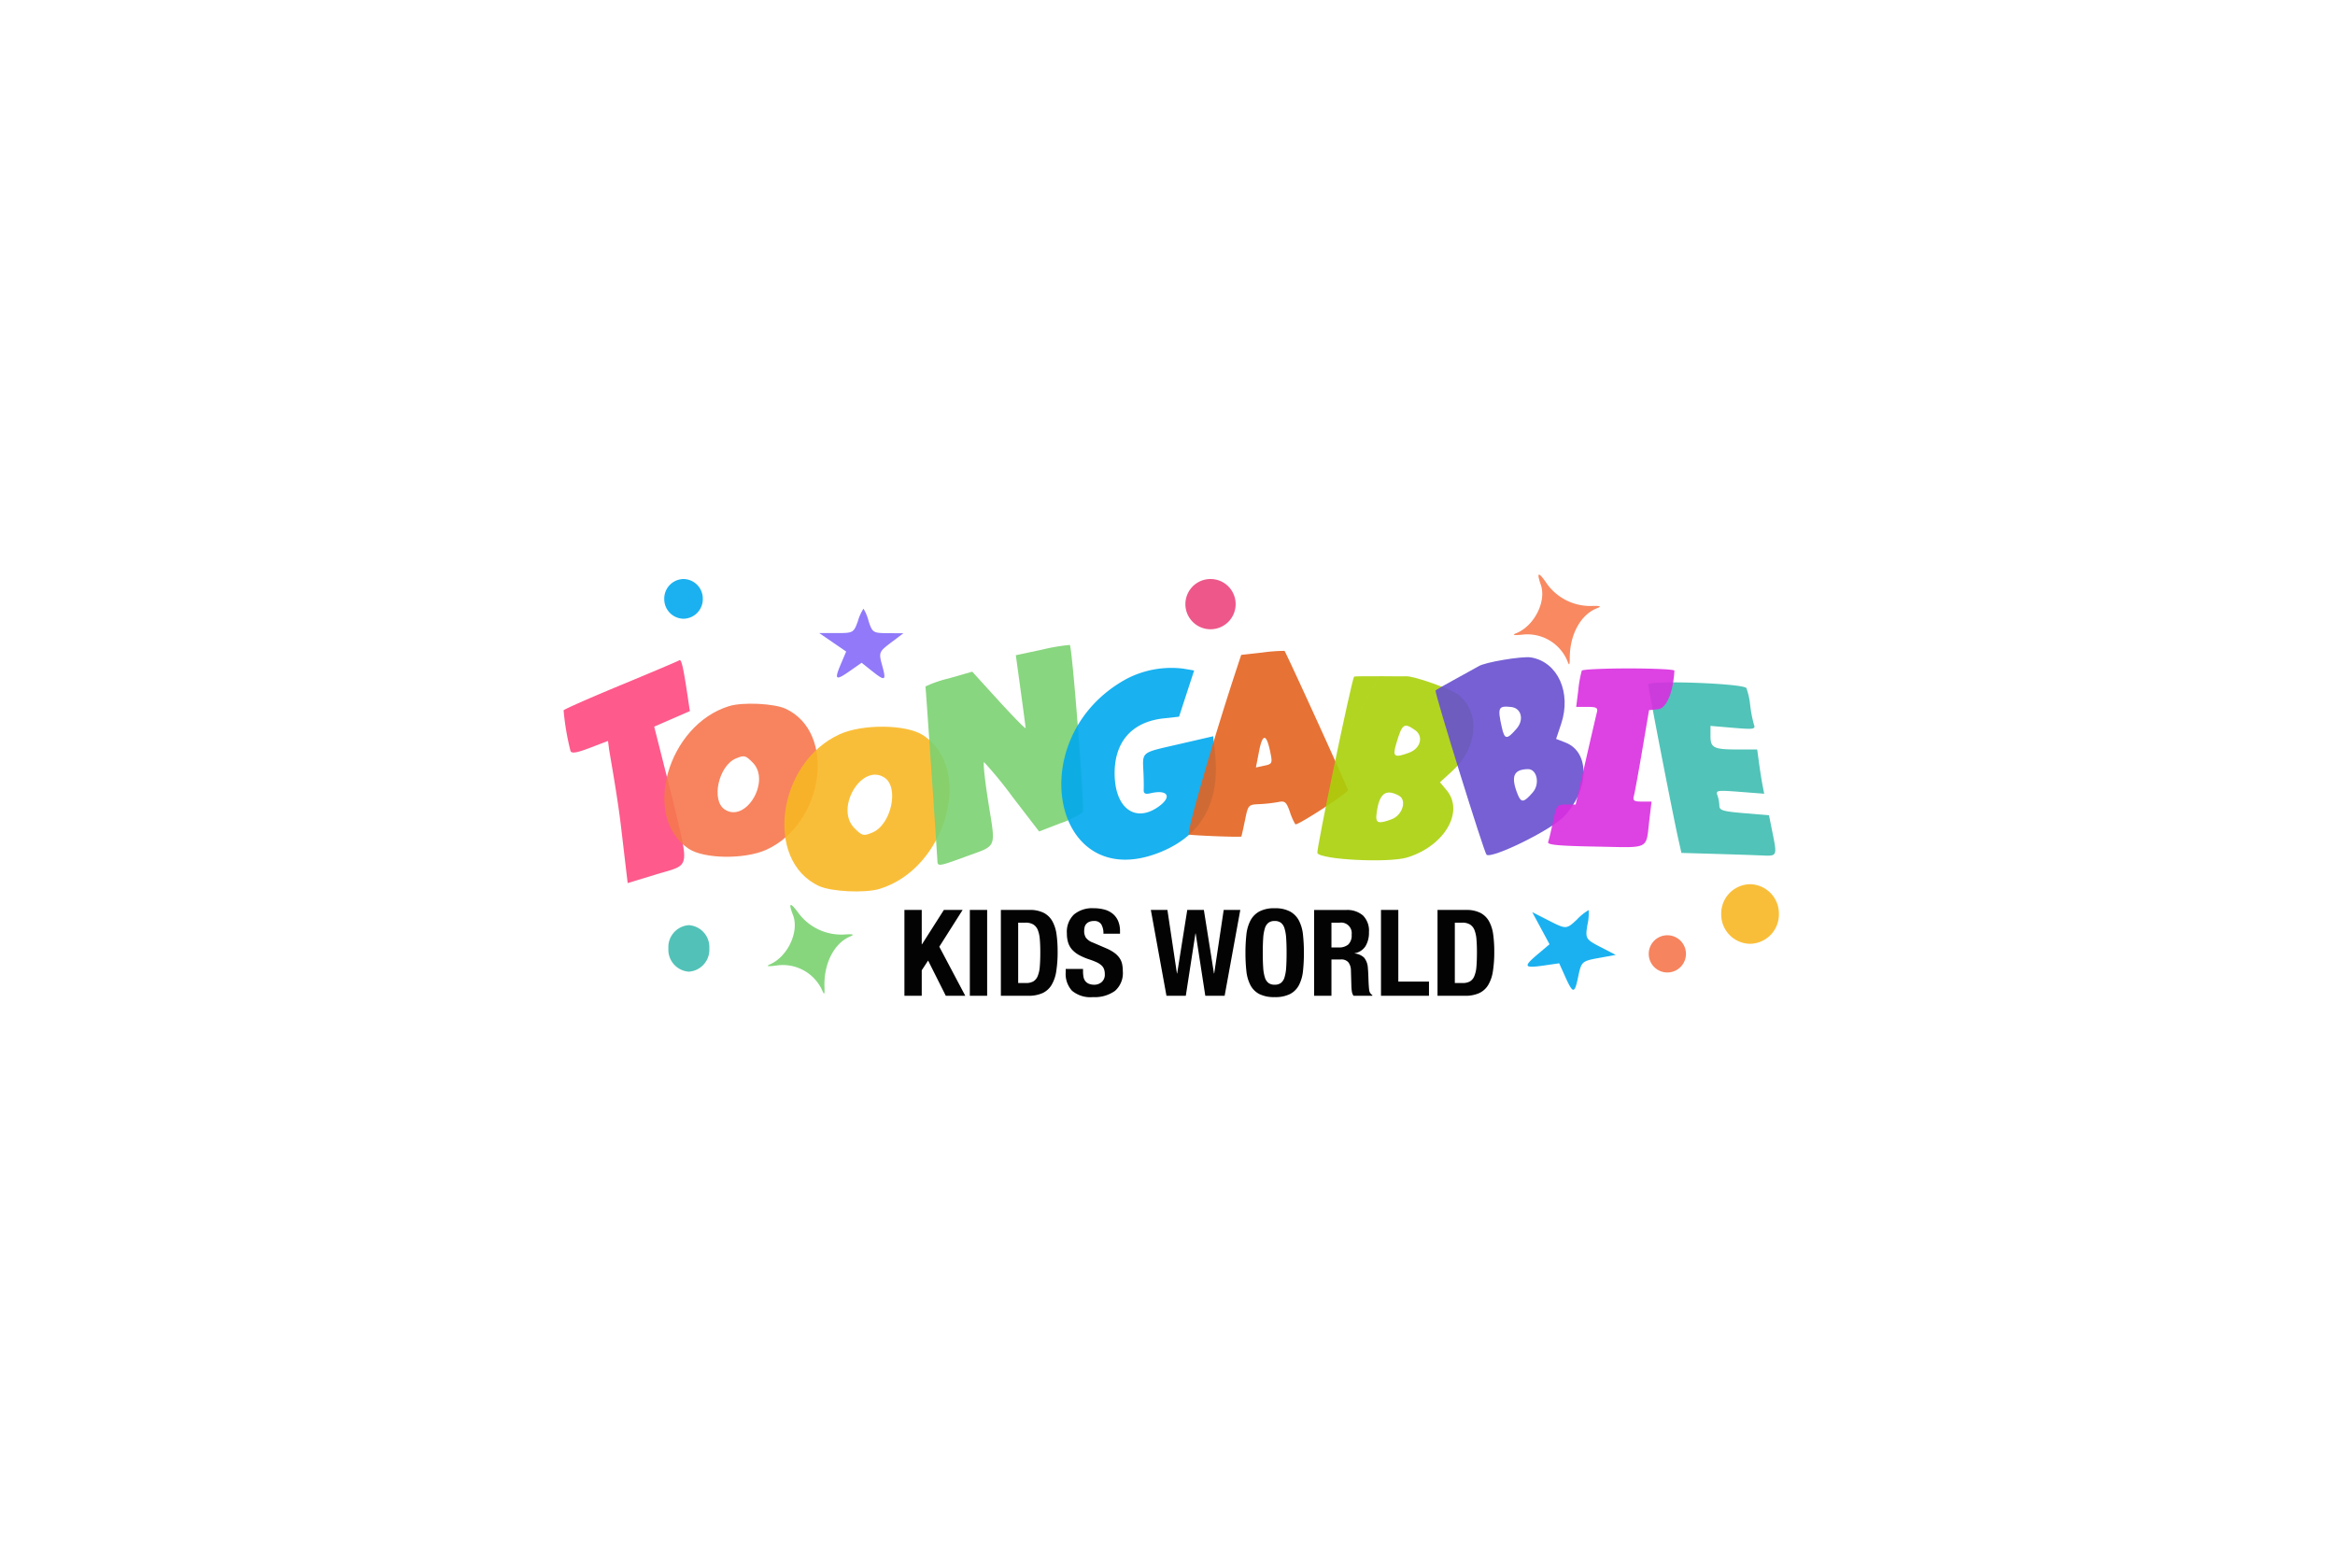 <svg xmlns="http://www.w3.org/2000/svg" width="446.667" height="300" viewBox="0 0 446.667 300">
  <g id="_Brand_Black" transform="translate(40.667 30)">
    <rect id="Rectangle_8115" data-name="Rectangle 8115" width="446.667" height="300" rx="20" transform="translate(-40.667 -30)" fill="#fff" opacity="0"/>
    <g id="Toongabbie" transform="translate(65.333 77)">
      <g id="Toongabbie-2" data-name="Toongabbie" transform="translate(0 15.255)">
        <path id="path0" d="M13.5.43C7.058.6,1.681.869,1.548,1.024A48.16,48.16,0,0,0,0,8.763c0,.552.991.757,3.691.757H7.384L7.01,11.077c-.205.857-1.692,8.828-3.166,14.631L1.164,36.257l5.654.4c6.977.5,6.22,1.642,8.1-12.276l1.694-14.249,3.718-.165L24.043,9.8l.645-2.912c1.186-5.351,1.416-7,.962-6.885C25.4.069,19.932.259,13.5.43" transform="matrix(0.934, -0.358, 0.358, 0.934, 0, 13.243)" fill="#fe4880" fill-rule="evenodd" opacity="0.9"/>
        <path id="path0-2" data-name="path0" d="M63.063,18.943c-11.794,3.6-16.811,21.3-7.735,27.3,2.952,1.953,10.729,2.049,14.839.185,11.1-5.039,13.482-22.461,3.684-26.984-2.2-1.016-8.19-1.3-10.788-.5m4.5,10.8c3.52,3.519-1.3,11.628-5.344,8.981-2.661-1.744-1.189-8.4,2.161-9.776,1.589-.65,1.786-.6,3.181.795" transform="translate(-29.58 -6.111)" fill="#f6774e" fill-rule="evenodd" opacity="0.9"/>
        <path id="path0-3" data-name="path0" d="M68.9,49.507c12.692-3.874,18.089-22.922,8.324-29.38-3.177-2.1-11.546-2.206-15.969-.2C49.311,25.351,46.749,44.1,57.3,48.967c2.371,1.094,8.812,1.394,11.608.54M64.064,37.887c-3.788-3.787,1.4-12.513,5.749-9.664,2.864,1.876,1.28,9.044-2.326,10.52-1.71.7-1.922.647-3.423-.855" transform="translate(-6.623 -1.711)" fill="#f9b724" fill-rule="evenodd" opacity="0.9"/>
        <path id="path0-4" data-name="path0" d="M24.384,6.734c-.535,3.7-1.017,6.937-1.072,7.181S21.7,11.3,19.841,7.544L16.47.725H11.779a22.278,22.278,0,0,0-4.69.251C7.089,1.207.6,31.429.052,33.763c-.231.976.1,1.016,5.236.646,6.766-.486,6.111.319,7.255-8.892.529-4.265,1.128-7.652,1.33-7.527a77.866,77.866,0,0,1,3.413,7.943l3.044,7.715,4.282-.384a17.931,17.931,0,0,0,4.763-.831c.541-.5,6.817-31.108,6.453-31.472a36.71,36.71,0,0,0-5.351-.6L25.357,0l-.973,6.734" transform="matrix(0.961, -0.276, 0.276, 0.961, 63.952, 10.095)" fill="#7bd271" fill-rule="evenodd" opacity="0.9"/>
        <path id="path0-5" data-name="path0" d="M17.185.592c-22.261,6.214-23.2,37.392-1.02,33.727,8.423-1.391,13.245-6.849,14.348-16.244l.36-3.061H24.037c-7.522,0-6.972-.28-7.76,3.964-.2,1.09-.493,2.427-.647,2.973-.212.753.059.991,1.128.991,3.4,0,3.91,1.6.9,2.844-4.882,2.023-8.018-1.356-6.889-7.424C11.953,12,16.15,8.815,22.375,9.546l2.98.35,2.4-3.983,2.4-3.979-1.939-.81A18.518,18.518,0,0,0,17.185.593" transform="translate(92.613 10.918) rotate(-13)" fill="#01a9ef" fill-rule="evenodd" opacity="0.9"/>
        <path id="path0-6" data-name="path0" d="M365.843,50.637l-6.318-.181-.6-2.672c-1.053-4.687-5.734-28.8-5.734-29.538,0-.88,18.191-.223,18.767.679a14.2,14.2,0,0,1,.728,3.331,24.124,24.124,0,0,0,.725,3.7c.321.836-.1.9-3.984.566l-4.343-.367v1.914c0,2.315.592,2.6,5.362,2.6h3.571l.369,2.69c.2,1.48.505,3.385.672,4.233l.3,1.543-4.668-.36c-4.286-.331-4.636-.28-4.289.627a6.779,6.779,0,0,1,.381,2.022c0,.889.67,1.091,4.748,1.431l4.748.4.632,3.148c.952,4.74.982,4.674-2.058,4.537-1.48-.066-5.533-.2-9.008-.3" transform="translate(-143.881 -9.536)" fill="#3fbdb1" fill-rule="evenodd" opacity="0.9"/>
        <path id="path0-7" data-name="path0" d="M15.512,2.474C8.168,15.058-.524,31.386.025,31.563c2.224.716,9.616,2.56,9.728,2.427.074-.088.677-1.4,1.341-2.925,1.193-2.733,1.231-2.76,3.33-2.413a28.194,28.194,0,0,0,3.605.357c1.306.006,1.522.283,1.793,2.319a10.785,10.785,0,0,0,.526,2.527c.364.364,11.206-3.809,11.206-4.311,0-.708-6.137-28.374-6.338-28.575A31.6,31.6,0,0,0,21,.4L16.956,0,15.512,2.474m3.016,16.665c0,2.4-.075,2.513-1.65,2.513H15.228l1.184-2.8c1.394-3.3,2.116-3.2,2.116.288" transform="translate(114.847 6.563) rotate(-12.007)" fill="#e3631f" fill-rule="evenodd" opacity="0.9"/>
        <path id="path0-8" data-name="path0" d="M0,30.166,12.19.641c-2.6.3-4.758.595-4.807.664-.389.559-3.165,33.866-2.863,34.354.74,1.2,13.755.256,17.133-1.239,6.816-3.015,9.864-10.016,5.958-13.686l-1.458-1.371,2.053-2.4c4.308-5.032,4.04-11.762-.581-14.618C26.1,1.4,18.569-.265,17.206.036c-.163.035-2.42.308-5.016.6m8.022,9.414c1.794.959,1.468,3.343-.6,4.414-2.684,1.388-3.1,1.185-2.68-1.32.672-4.047.973-4.33,3.284-3.093m-1.573,12.8c1.692.65,1.172,3.641-.814,4.668-2.458,1.271-3,1.14-2.987-.727.019-3.869,1.09-4.981,3.8-3.941" transform="translate(145.861 4.996) rotate(7)" fill="#aad10b" fill-rule="evenodd" opacity="0.9"/>
        <path id="path0-9" data-name="path0" d="M0,28.792,11.635.61c-2.477.283-4.543.566-4.588.634-.372.533-3.021,32.325-2.733,32.791.706,1.143,13.13.244,16.354-1.182,6.505-2.878,9.414-9.561,5.687-13.063L24.962,18.48l1.962-2.293c4.111-4.8,3.855-11.227-.556-13.952-1.453-.9-8.645-2.49-9.945-2.2-.156.035-2.31.294-4.788.577M19.292,9.6c1.712.916,1.4,3.191-.576,4.211-2.562,1.325-2.955,1.131-2.558-1.26.643-3.863.929-4.133,3.134-2.953m-1.5,12.217c1.615.62,1.119,3.476-.775,4.456-2.346,1.213-2.861,1.089-2.851-.694.018-3.693,1.04-4.754,3.627-3.762" transform="matrix(0.927, -0.375, 0.375, 0.927, 161.604, 11.339)" fill="#674fd0" fill-rule="evenodd" opacity="0.9"/>
        <path id="path0-10" data-name="path0" d="M331.462,18.867a21.461,21.461,0,0,0-.664,3.681l-.406,3.256h2.114c1.734,0,2.067.177,1.857.991-.142.545-1.117,4.749-2.168,9.343l-1.911,8.352h-1.822c-1.761,0-1.845.106-2.5,3.242-.37,1.783-.793,3.554-.94,3.937-.2.528,1.982.735,9.1.864,10.653.191,9.559.759,10.293-5.353l.389-3.256h-1.83c-1.557,0-1.786-.171-1.531-1.144.165-.629.881-4.565,1.593-8.75l1.291-7.6,1.711-.169c1.61-.159,2.9-3.188,3.142-7.389.013-.234-3.91-.425-8.72-.425s-8.861.191-9,.425" transform="translate(-134.876 -12.824)" fill="#d92ee0" fill-rule="evenodd" opacity="0.9"/>
      </g>
      <g id="Stars" transform="translate(21.066 0)">
        <path id="path0-11" data-name="path0" d="M7.971,1.969c0,3.395-3.8,7.053-7.5,7.214-.885.039-.507.274,1.015.631a8.277,8.277,0,0,1,6.534,7.422c.042,1.239.13,1.184.7-.431C10.186,12.675,13.41,9.8,16.7,9.689c1.006-.033.733-.255-.947-.768A10.219,10.219,0,0,1,9.17,2.251c-.781-2.9-1.2-3-1.2-.283" transform="translate(159.507 5.628) rotate(-19)" fill="#f88961" fill-rule="evenodd"/>
        <path id="path0-12" data-name="path0" d="M7.971,1.969c0,3.395-3.8,7.053-7.5,7.214-.885.039-.507.274,1.015.631a8.277,8.277,0,0,1,6.534,7.422c.042,1.239.13,1.184.7-.431C10.186,12.675,13.41,9.8,16.7,9.689c1.006-.033.733-.255-.947-.768A10.219,10.219,0,0,1,9.17,2.251c-.781-2.9-1.2-3-1.2-.283" transform="translate(16.488 69.096) rotate(-20.972)" fill="#87d67e" fill-rule="evenodd"/>
        <path id="path0-13" data-name="path0" d="M239.913,175.3c-.825,2.29-.9,2.333-4.127,2.333H232.5l2.575,1.766,2.576,1.766-1.021,2.406c-1.288,3.037-1.021,3.235,1.748,1.3l2.23-1.56,1.928,1.536c2.6,2.072,2.825,1.958,2-1.022-.681-2.477-.627-2.616,1.675-4.357l2.379-1.8-2.953-.017c-2.846-.016-2.98-.1-3.708-2.35a8.376,8.376,0,0,0-.968-2.333,8.722,8.722,0,0,0-1.053,2.333" transform="translate(-202.851 -163.516)" fill="#9179fa" fill-rule="evenodd"/>
        <path id="path0-14" data-name="path0" d="M8.273,2.624c-.92,2.576-1,2.623-4.605,2.623H0L2.874,7.233,5.748,9.219,4.609,11.927c-1.438,3.415-1.141,3.637,1.951,1.457l2.488-1.755L11.2,13.357c2.9,2.33,3.152,2.2,2.237-1.149-.76-2.784-.7-2.942,1.869-4.9L17.96,5.286l-3.3-.019c-3.176-.018-3.327-.114-4.138-2.642A9.57,9.57,0,0,0,9.449,0,9.972,9.972,0,0,0,8.274,2.624" transform="matrix(0.891, 0.454, -0.454, 0.891, 168.412, 62.824)" fill="#1bb1f0" fill-rule="evenodd"/>
        <path id="Path_154064" data-name="Path 154064" d="M3.686,0A3.744,3.744,0,0,1,7.373,3.8,3.744,3.744,0,0,1,3.686,7.6,3.744,3.744,0,0,1,0,3.8,3.744,3.744,0,0,1,3.686,0Z" transform="translate(0.001 3.774)" fill="#1bb1f0"/>
        <path id="Path_154063" data-name="Path 154063" d="M3.56,0A3.56,3.56,0,1,1,0,3.56,3.56,3.56,0,0,1,3.56,0Z" transform="translate(188.325 71.929)" fill="#f6845f"/>
        <path id="Path_154062" data-name="Path 154062" d="M5.517,0a5.61,5.61,0,0,1,5.519,5.7,5.61,5.61,0,0,1-5.518,5.7A5.61,5.61,0,0,1,0,5.7,5.61,5.61,0,0,1,5.517,0Z" transform="translate(202.188 62.164)" fill="#f9be39"/>
        <path id="Path_154061" data-name="Path 154061" d="M4.806,0A4.806,4.806,0,1,1,0,4.806,4.806,4.806,0,0,1,4.806,0Z" transform="translate(99.691 3.774)" fill="#ed5789"/>
        <path id="Path_154060" data-name="Path 154060" d="M3.916,0A4.209,4.209,0,0,1,7.833,4.45,4.209,4.209,0,0,1,3.916,8.9,4.209,4.209,0,0,1,0,4.45,4.209,4.209,0,0,1,3.916,0Z" transform="translate(0.792 69.996)" fill="#52c2b8"/>
      </g>
      <path id="KidsWorld" d="M6.563-47.007H3.25v16.425H6.563v-4.877l1.219-1.863,3.382,6.74H14.89L9.921-39.968l4.463-7.039H10.8L6.609-40.428H6.563Zm9.2,16.425h3.313V-47.007H15.764Zm9.248-2.438V-44.569h1.4a2.791,2.791,0,0,1,1.507.357,2.189,2.189,0,0,1,.851,1.058,6.075,6.075,0,0,1,.38,1.76q.092,1.058.092,2.461,0,1.679-.1,2.806a5.788,5.788,0,0,1-.414,1.817,2.053,2.053,0,0,1-.84.989,2.845,2.845,0,0,1-1.4.3ZM21.7-47.007v16.425h5.222a6.465,6.465,0,0,0,2.737-.506,3.988,3.988,0,0,0,1.725-1.541,7.185,7.185,0,0,0,.909-2.634,23.341,23.341,0,0,0,.264-3.761,23.76,23.76,0,0,0-.207-3.29,7.158,7.158,0,0,0-.794-2.519,4.008,4.008,0,0,0-1.645-1.61,5.923,5.923,0,0,0-2.783-.563ZM37.413-35.712H34.1v.667a4.759,4.759,0,0,0,1.208,3.5,5.5,5.5,0,0,0,4.013,1.219,6.643,6.643,0,0,0,4.2-1.185A4.512,4.512,0,0,0,45.025-35.3a6.375,6.375,0,0,0-.138-1.38,3.221,3.221,0,0,0-.5-1.139,4.206,4.206,0,0,0-.956-.966,7.826,7.826,0,0,0-1.541-.862l-2.553-1.1a2.887,2.887,0,0,1-1.38-.956,2.373,2.373,0,0,1-.322-1.277,3.128,3.128,0,0,1,.08-.713,1.466,1.466,0,0,1,.3-.609,1.549,1.549,0,0,1,.587-.425,2.3,2.3,0,0,1,.92-.161,1.525,1.525,0,0,1,1.38.632,3.3,3.3,0,0,1,.414,1.8h3.175v-.46a4.861,4.861,0,0,0-.379-2.013,3.659,3.659,0,0,0-1.058-1.38,4.266,4.266,0,0,0-1.61-.782,8.1,8.1,0,0,0-2.036-.242,5.441,5.441,0,0,0-3.727,1.2A4.589,4.589,0,0,0,34.328-42.5a5.717,5.717,0,0,0,.253,1.783,3.666,3.666,0,0,0,.793,1.356,5.149,5.149,0,0,0,1.345,1.023,11.917,11.917,0,0,0,1.911.805,13.02,13.02,0,0,1,1.392.541,3.509,3.509,0,0,1,.909.586,1.885,1.885,0,0,1,.5.724,2.742,2.742,0,0,1,.15.956,1.854,1.854,0,0,1-.61,1.53,2.117,2.117,0,0,1-1.369.5,2.705,2.705,0,0,1-1.07-.184,1.7,1.7,0,0,1-.678-.506,1.829,1.829,0,0,1-.345-.793,5.483,5.483,0,0,1-.092-1.047ZM50.387-47.007l2.989,16.425h3.7L58.919-42.5h.046l1.84,11.916h3.7L67.5-47.007H64.325L62.508-34.861h-.046L60.53-47.007H57.355L55.423-34.861h-.046L53.558-47.007ZM71.8-38.793q0-1.656.081-2.806a7.964,7.964,0,0,1,.322-1.886,2.1,2.1,0,0,1,.69-1.07,1.938,1.938,0,0,1,1.185-.334,1.938,1.938,0,0,1,1.185.334,2.1,2.1,0,0,1,.69,1.069,7.965,7.965,0,0,1,.322,1.886q.081,1.15.081,2.806t-.081,2.818a7.824,7.824,0,0,1-.322,1.886,2.1,2.1,0,0,1-.69,1.058,1.938,1.938,0,0,1-1.185.334,1.938,1.938,0,0,1-1.185-.334,2.1,2.1,0,0,1-.69-1.058,7.823,7.823,0,0,1-.322-1.886Q71.8-37.138,71.8-38.793Zm-3.313,0a31.642,31.642,0,0,0,.173,3.451,7.6,7.6,0,0,0,.759,2.69,4.035,4.035,0,0,0,1.691,1.725,6.251,6.251,0,0,0,2.968.6,6.251,6.251,0,0,0,2.967-.6,4.035,4.035,0,0,0,1.691-1.725,7.6,7.6,0,0,0,.759-2.69,31.637,31.637,0,0,0,.173-3.451,31.712,31.712,0,0,0-.173-3.439,7.62,7.62,0,0,0-.759-2.7,4.249,4.249,0,0,0-1.691-1.76,5.964,5.964,0,0,0-2.967-.632,5.964,5.964,0,0,0-2.968.631,4.249,4.249,0,0,0-1.691,1.76,7.621,7.621,0,0,0-.759,2.7,31.729,31.729,0,0,0-.173,3.441ZM81.624-47v16.421h3.313V-37.53h1.771a1.771,1.771,0,0,1,1.472.552,2.592,2.592,0,0,1,.483,1.518l.092,3.15a8.915,8.915,0,0,0,.092.932,1.777,1.777,0,0,0,.322.8h3.589v-.138a1.287,1.287,0,0,1-.6-.943q-.092-.69-.138-2-.023-.667-.046-1.208t-.069-1a3.412,3.412,0,0,0-.713-2,3,3,0,0,0-1.817-.805v-.046a3.089,3.089,0,0,0,2.07-1.345,4.954,4.954,0,0,0,.667-2.7,4.1,4.1,0,0,0-1.15-3.185,4.619,4.619,0,0,0-3.221-1.047Zm3.313,7.177v-4.742H86.5a2.023,2.023,0,0,1,2.3,2.277,2.412,2.412,0,0,1-.644,1.9,2.71,2.71,0,0,1-1.84.563Zm9.478,9.244h9.179V-33.3H97.727v-13.71H94.414Zm14.124-2.438V-44.569h1.4a2.791,2.791,0,0,1,1.507.357,2.189,2.189,0,0,1,.849,1.058,6.075,6.075,0,0,1,.38,1.76q.092,1.058.092,2.461,0,1.679-.1,2.806a5.788,5.788,0,0,1-.414,1.817,2.053,2.053,0,0,1-.839.989,2.845,2.845,0,0,1-1.4.3Zm-3.313-13.986v16.425h5.222a6.465,6.465,0,0,0,2.737-.506,3.988,3.988,0,0,0,1.725-1.541,7.184,7.184,0,0,0,.909-2.634,23.34,23.34,0,0,0,.264-3.761,23.767,23.767,0,0,0-.207-3.29,7.158,7.158,0,0,0-.794-2.519,4.008,4.008,0,0,0-1.645-1.61,5.923,5.923,0,0,0-2.783-.564Z" transform="translate(63.759 114.088)" fill="#030303"/>
    </g>
  </g>
</svg>

